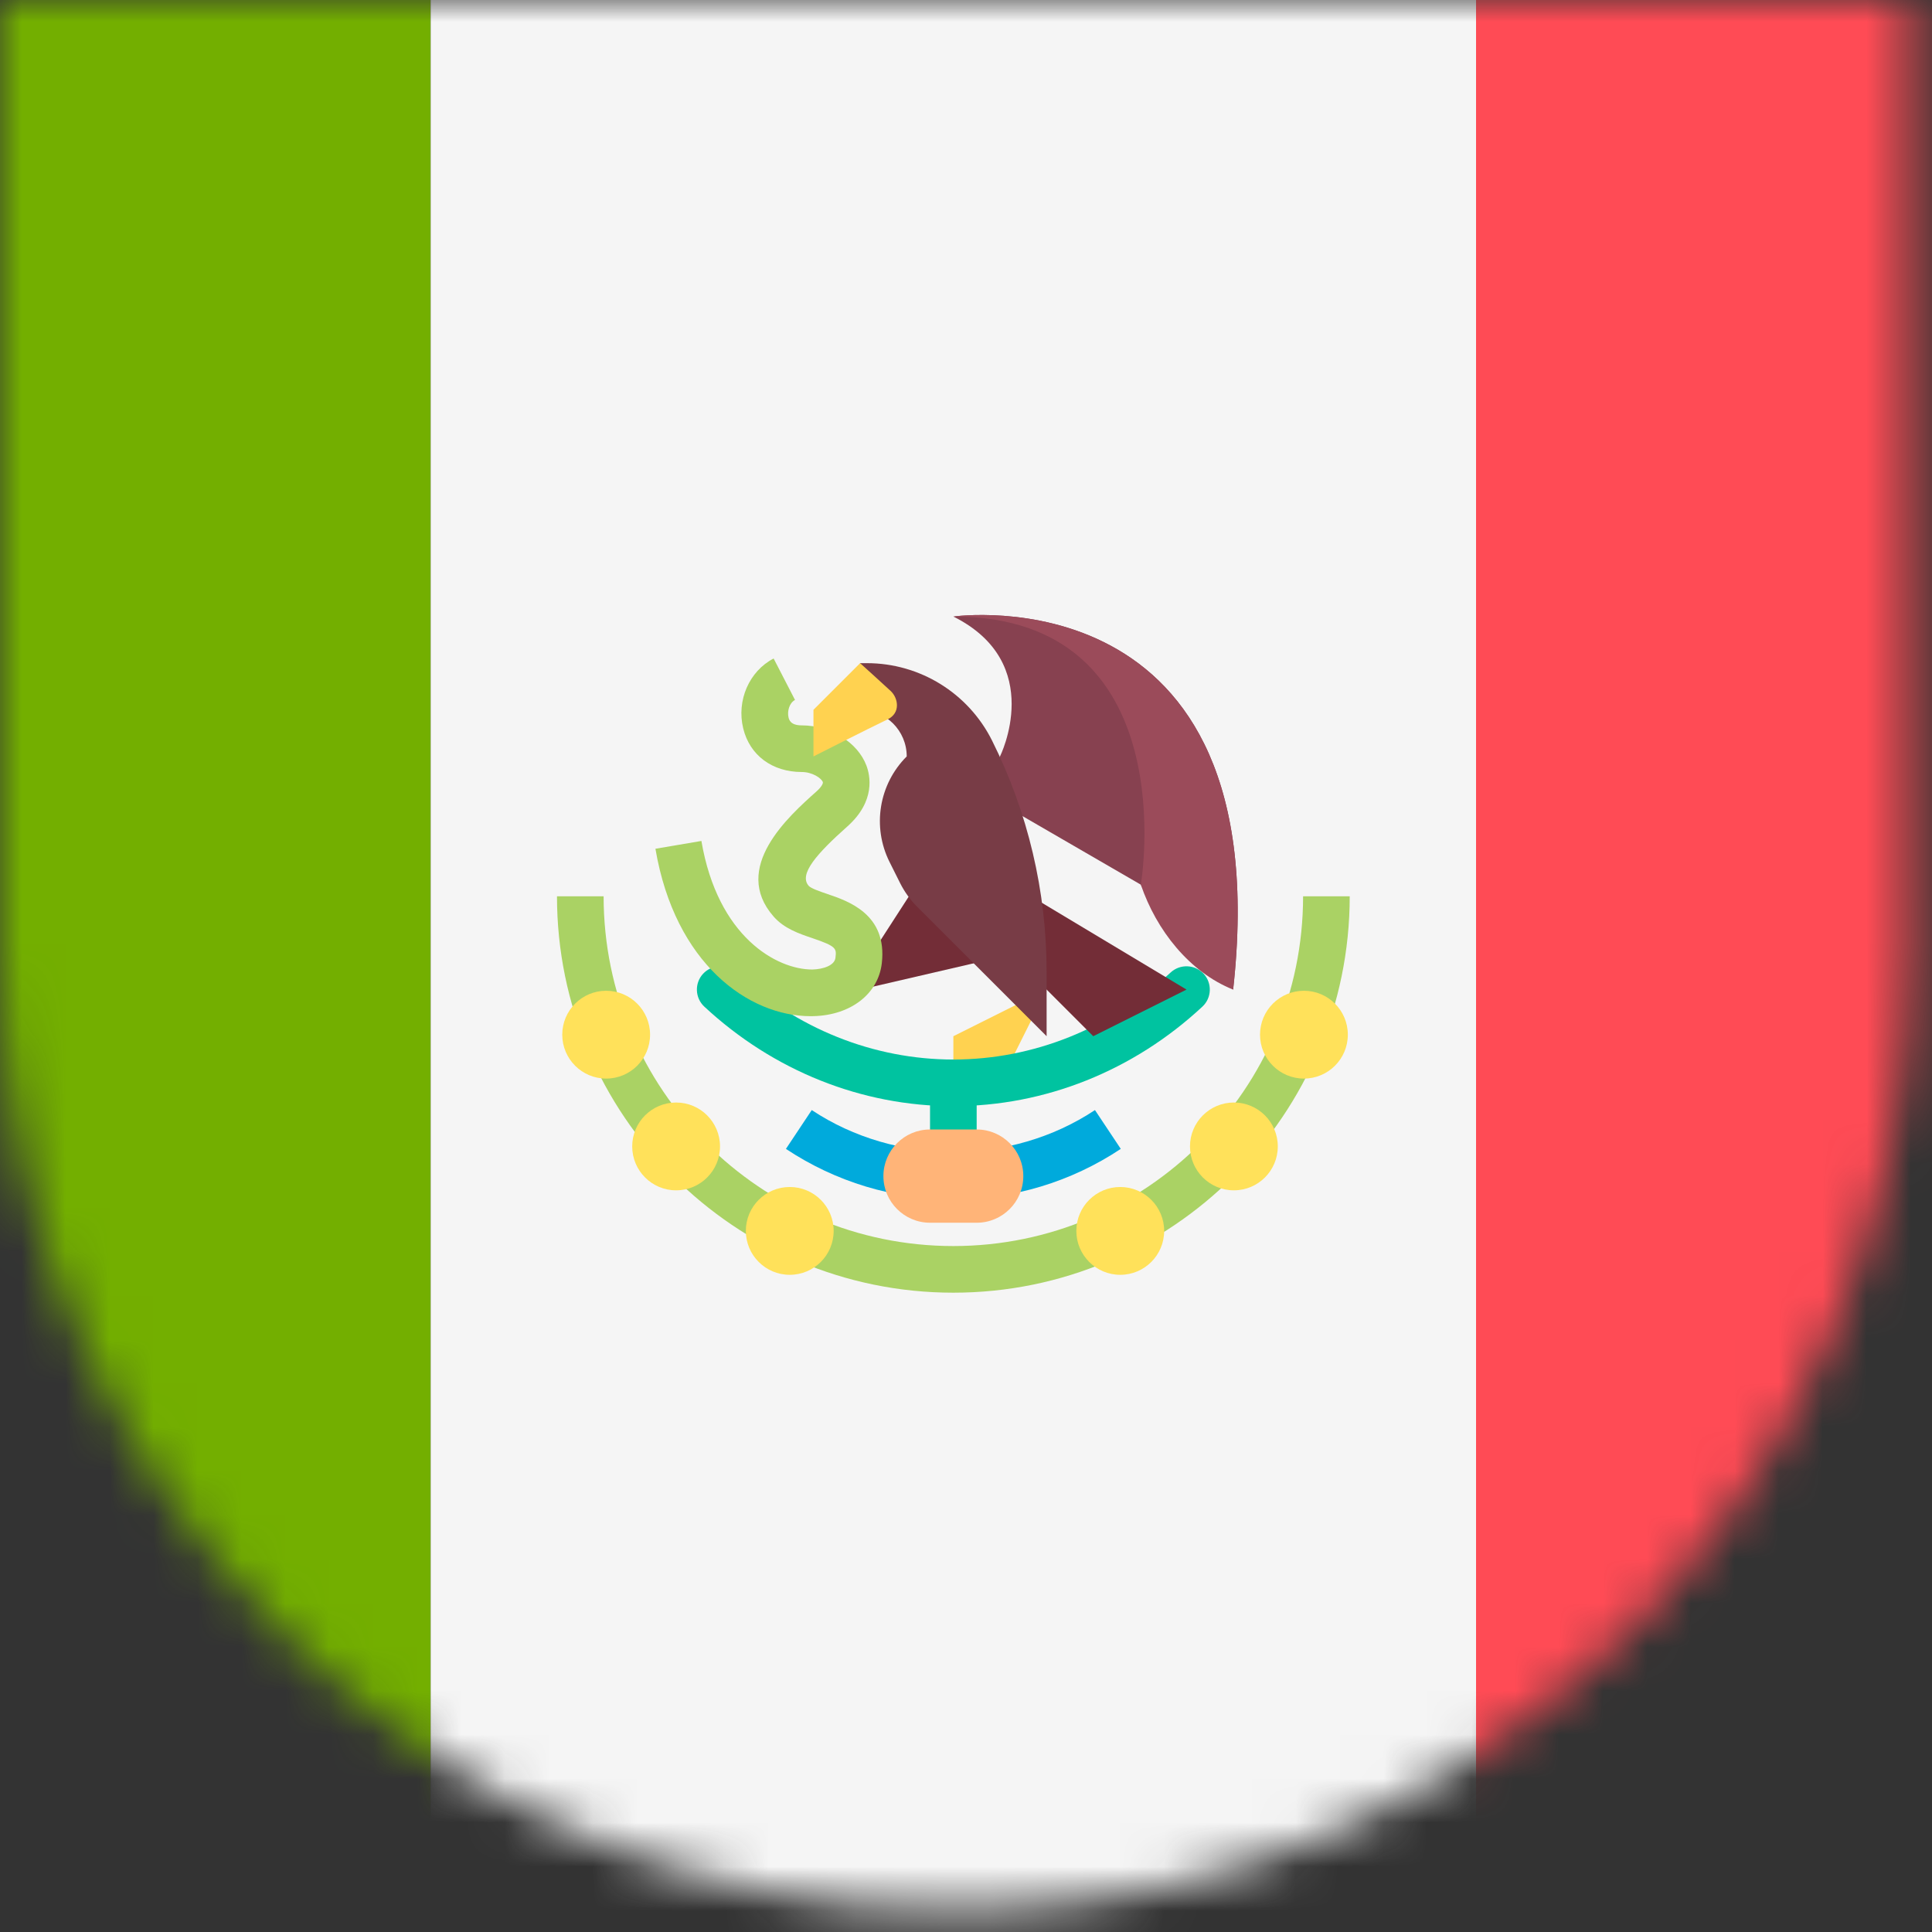 <svg xmlns="http://www.w3.org/2000/svg" xmlns:xlink="http://www.w3.org/1999/xlink" width="44" height="44" viewBox="0 0 44 44">
  <rect x="0" y="0" width="44" height="44" fill="#333333" stroke="none"/>
  <defs>
    <path id="mexico-flag-a" d="M0,0 L43.5,0 L43.5,21.75 C43.5,33.762 33.762,43.5 21.75,43.5 C9.738,43.5 1.47106941e-15,33.762 0,21.75 L0,0 L0,0 Z"/>
  </defs>
  <g fill="none" fill-rule="evenodd">
    <mask id="mexico-flag-b" fill="#fff">
      <use xlink:href="#mexico-flag-a"/>
    </mask>
    <g mask="url(#mexico-flag-b)">
      <g transform="translate(-14 -2)">
        <path fill="#73AF00" fill-rule="nonzero" d="M23.808,46.833 L1.232,46.833 C0.551,46.833 0,46.282 0,45.602 L0,1.269 C0,0.589 0.551,0.038 1.232,0.038 L23.808,0.038 L23.808,46.833 Z"/>
        <rect width="23.808" height="46.795" x="23.808" y=".039" fill="#F5F5F5" fill-rule="nonzero"/>
        <path fill="#FF4B55" fill-rule="nonzero" d="M70.192,46.833 L47.616,46.833 L47.616,0.038 L70.192,0.038 C70.873,0.038 71.424,0.59 71.424,1.27 L71.424,45.602 C71.424,46.282 70.873,46.833 70.192,46.833 Z"/>
        <polygon fill="#FFD250" fill-rule="nonzero" points="37.836 24.537 35.712 25.599 35.712 26.661 36.774 26.661"/>
        <g transform="translate(29.853 23.994)">
          <path fill="#00C3A0" fill-rule="nonzero" d="M5.859,5.322 C5.565,5.322 5.328,5.084 5.328,4.791 L5.328,2.667 C5.328,2.374 5.565,2.136 5.859,2.136 C6.153,2.136 6.39,2.374 6.39,2.667 L6.39,4.791 C6.39,5.084 6.153,5.322 5.859,5.322 Z"/>
          <path fill="#00C3A0" fill-rule="nonzero" d="M5.859,3.198 C3.773,3.198 1.759,2.393 0.188,0.932 C-0.027,0.733 -0.039,0.396 0.16,0.182 C0.361,-0.032 0.697,-0.044 0.91,0.154 C2.285,1.433 4.042,2.136 5.859,2.136 C7.675,2.136 9.433,1.433 10.807,0.154 C11.021,-0.044 11.357,-0.033 11.558,0.182 C11.757,0.397 11.745,0.733 11.53,0.932 C9.959,2.394 7.945,3.198 5.859,3.198 Z"/>
        </g>
        <path fill="#00AADC" fill-rule="nonzero" d="M35.712,29.316 C34.351,29.316 33.032,28.918 31.899,28.165 L32.487,27.281 C34.403,28.554 37.021,28.554 38.937,27.281 L39.525,28.165 C38.392,28.918 37.073,29.316 35.712,29.316 Z"/>
        <polygon fill="#732D37" fill-rule="nonzero" points="34.871 22.148 33.699 23.962 33.5 24.559 36.553 23.851"/>
        <path fill="#AAD264" fill-rule="nonzero" d="M32.462,25.143 C31.059,25.143 29.374,23.962 28.927,21.33 L29.974,21.152 C30.346,23.341 31.692,24.082 32.501,24.08 C32.748,24.074 33.007,23.988 33.027,23.813 C33.051,23.603 33.057,23.554 32.502,23.366 C32.2,23.264 31.858,23.148 31.618,22.873 C30.646,21.764 31.961,20.59 32.593,20.026 C32.705,19.927 32.751,19.842 32.739,19.81 C32.704,19.719 32.496,19.582 32.261,19.582 C31.586,19.582 31.074,19.201 30.926,18.588 C30.771,17.953 31.063,17.284 31.619,16.997 L32.106,17.941 C31.976,18.008 31.925,18.2 31.958,18.337 C31.971,18.392 32.002,18.52 32.261,18.52 C32.911,18.52 33.53,18.904 33.731,19.432 C33.817,19.657 33.947,20.241 33.301,20.819 C32.603,21.441 32.186,21.91 32.417,22.174 C32.469,22.234 32.694,22.31 32.842,22.36 C33.32,22.522 34.21,22.822 34.083,23.935 C34.003,24.634 33.379,25.119 32.53,25.142 C32.507,25.142 32.485,25.143 32.462,25.143 Z"/>
        <path fill="#874150" fill-rule="nonzero" d="M36.774,19.227 C36.774,19.227 37.836,17.103 35.712,16.041 C35.712,16.041 43.146,14.979 42.084,24.537 L42.083,24.537 C41.386,23.979 40.352,22.96 39.982,22.148 L36.774,20.289 L36.774,19.227 L36.774,19.227 Z"/>
        <path fill="#732D37" fill-rule="nonzero" d="M35.712,21.351 L41.022,24.537 C41.022,24.537 41.022,24.537 38.898,25.599 L35.712,22.413 L35.712,21.351 Z"/>
        <path fill="#783C46" fill-rule="nonzero" d="M33.588,18.165 L33.588,18.165 C34.175,18.165 34.65,18.641 34.65,19.227 L34.649,19.228 C34.015,19.862 33.858,20.83 34.259,21.631 L34.499,22.111 C34.599,22.311 34.731,22.494 34.889,22.652 L37.836,25.599 L37.836,24.132 C37.836,22.303 37.411,20.5 36.593,18.865 L36.593,18.865 C36.053,17.785 34.95,17.103 33.743,17.103 L33.588,17.103 L33.588,18.166 L33.588,18.166 L33.588,18.165 L33.588,18.165 Z"/>
        <path fill="#FFD250" fill-rule="nonzero" d="M33.588,17.103 L32.526,18.165 L32.526,19.227 C32.526,19.227 33.789,18.587 34.215,18.383 C34.513,18.24 34.459,17.903 34.288,17.74 C34.155,17.614 33.588,17.103 33.588,17.103 Z"/>
        <path fill="#AAD264" fill-rule="nonzero" d="M35.712,31.44 C30.735,31.44 26.685,27.391 26.685,22.413 L27.747,22.413 C27.747,26.805 31.32,30.378 35.712,30.378 C40.104,30.378 43.677,26.805 43.677,22.413 L44.739,22.413 C44.739,27.391 40.689,31.44 35.712,31.44 Z"/>
        <g transform="translate(27.063 24.831)">
          <circle cx=".742" cy=".733" r="1" fill="#FFE15A" fill-rule="nonzero"/>
          <circle cx="2.335" cy="3.278" r="1" fill="#FFE15A" fill-rule="nonzero"/>
          <circle cx="4.923" cy="5.202" r="1" fill="#FFE15A" fill-rule="nonzero"/>
          <circle cx="16.633" cy=".733" r="1" fill="#FFE15A" fill-rule="nonzero"/>
          <circle cx="15.038" cy="3.278" r="1" fill="#FFE15A" fill-rule="nonzero"/>
          <circle cx="12.45" cy="5.202" r="1" fill="#FFE15A" fill-rule="nonzero"/>
        </g>
        <path fill="#FFB478" fill-rule="nonzero" d="M36.243,29.847 L35.181,29.847 C34.595,29.847 34.119,29.371 34.119,28.785 L34.119,28.785 C34.119,28.199 34.595,27.723 35.181,27.723 L36.243,27.723 C36.83,27.723 37.305,28.199 37.305,28.785 L37.305,28.785 C37.305,29.372 36.83,29.847 36.243,29.847 Z"/>
        <path fill="#9B4B5A" fill-rule="nonzero" d="M39.982,22.148 C40.336,23.187 41.088,24.139 42.083,24.537 L42.084,24.537 C43.146,14.98 35.712,16.041 35.712,16.041 C41.022,16.041 39.982,22.148 39.982,22.148 Z"/>
      </g>
    </g>
  </g>
</svg>
